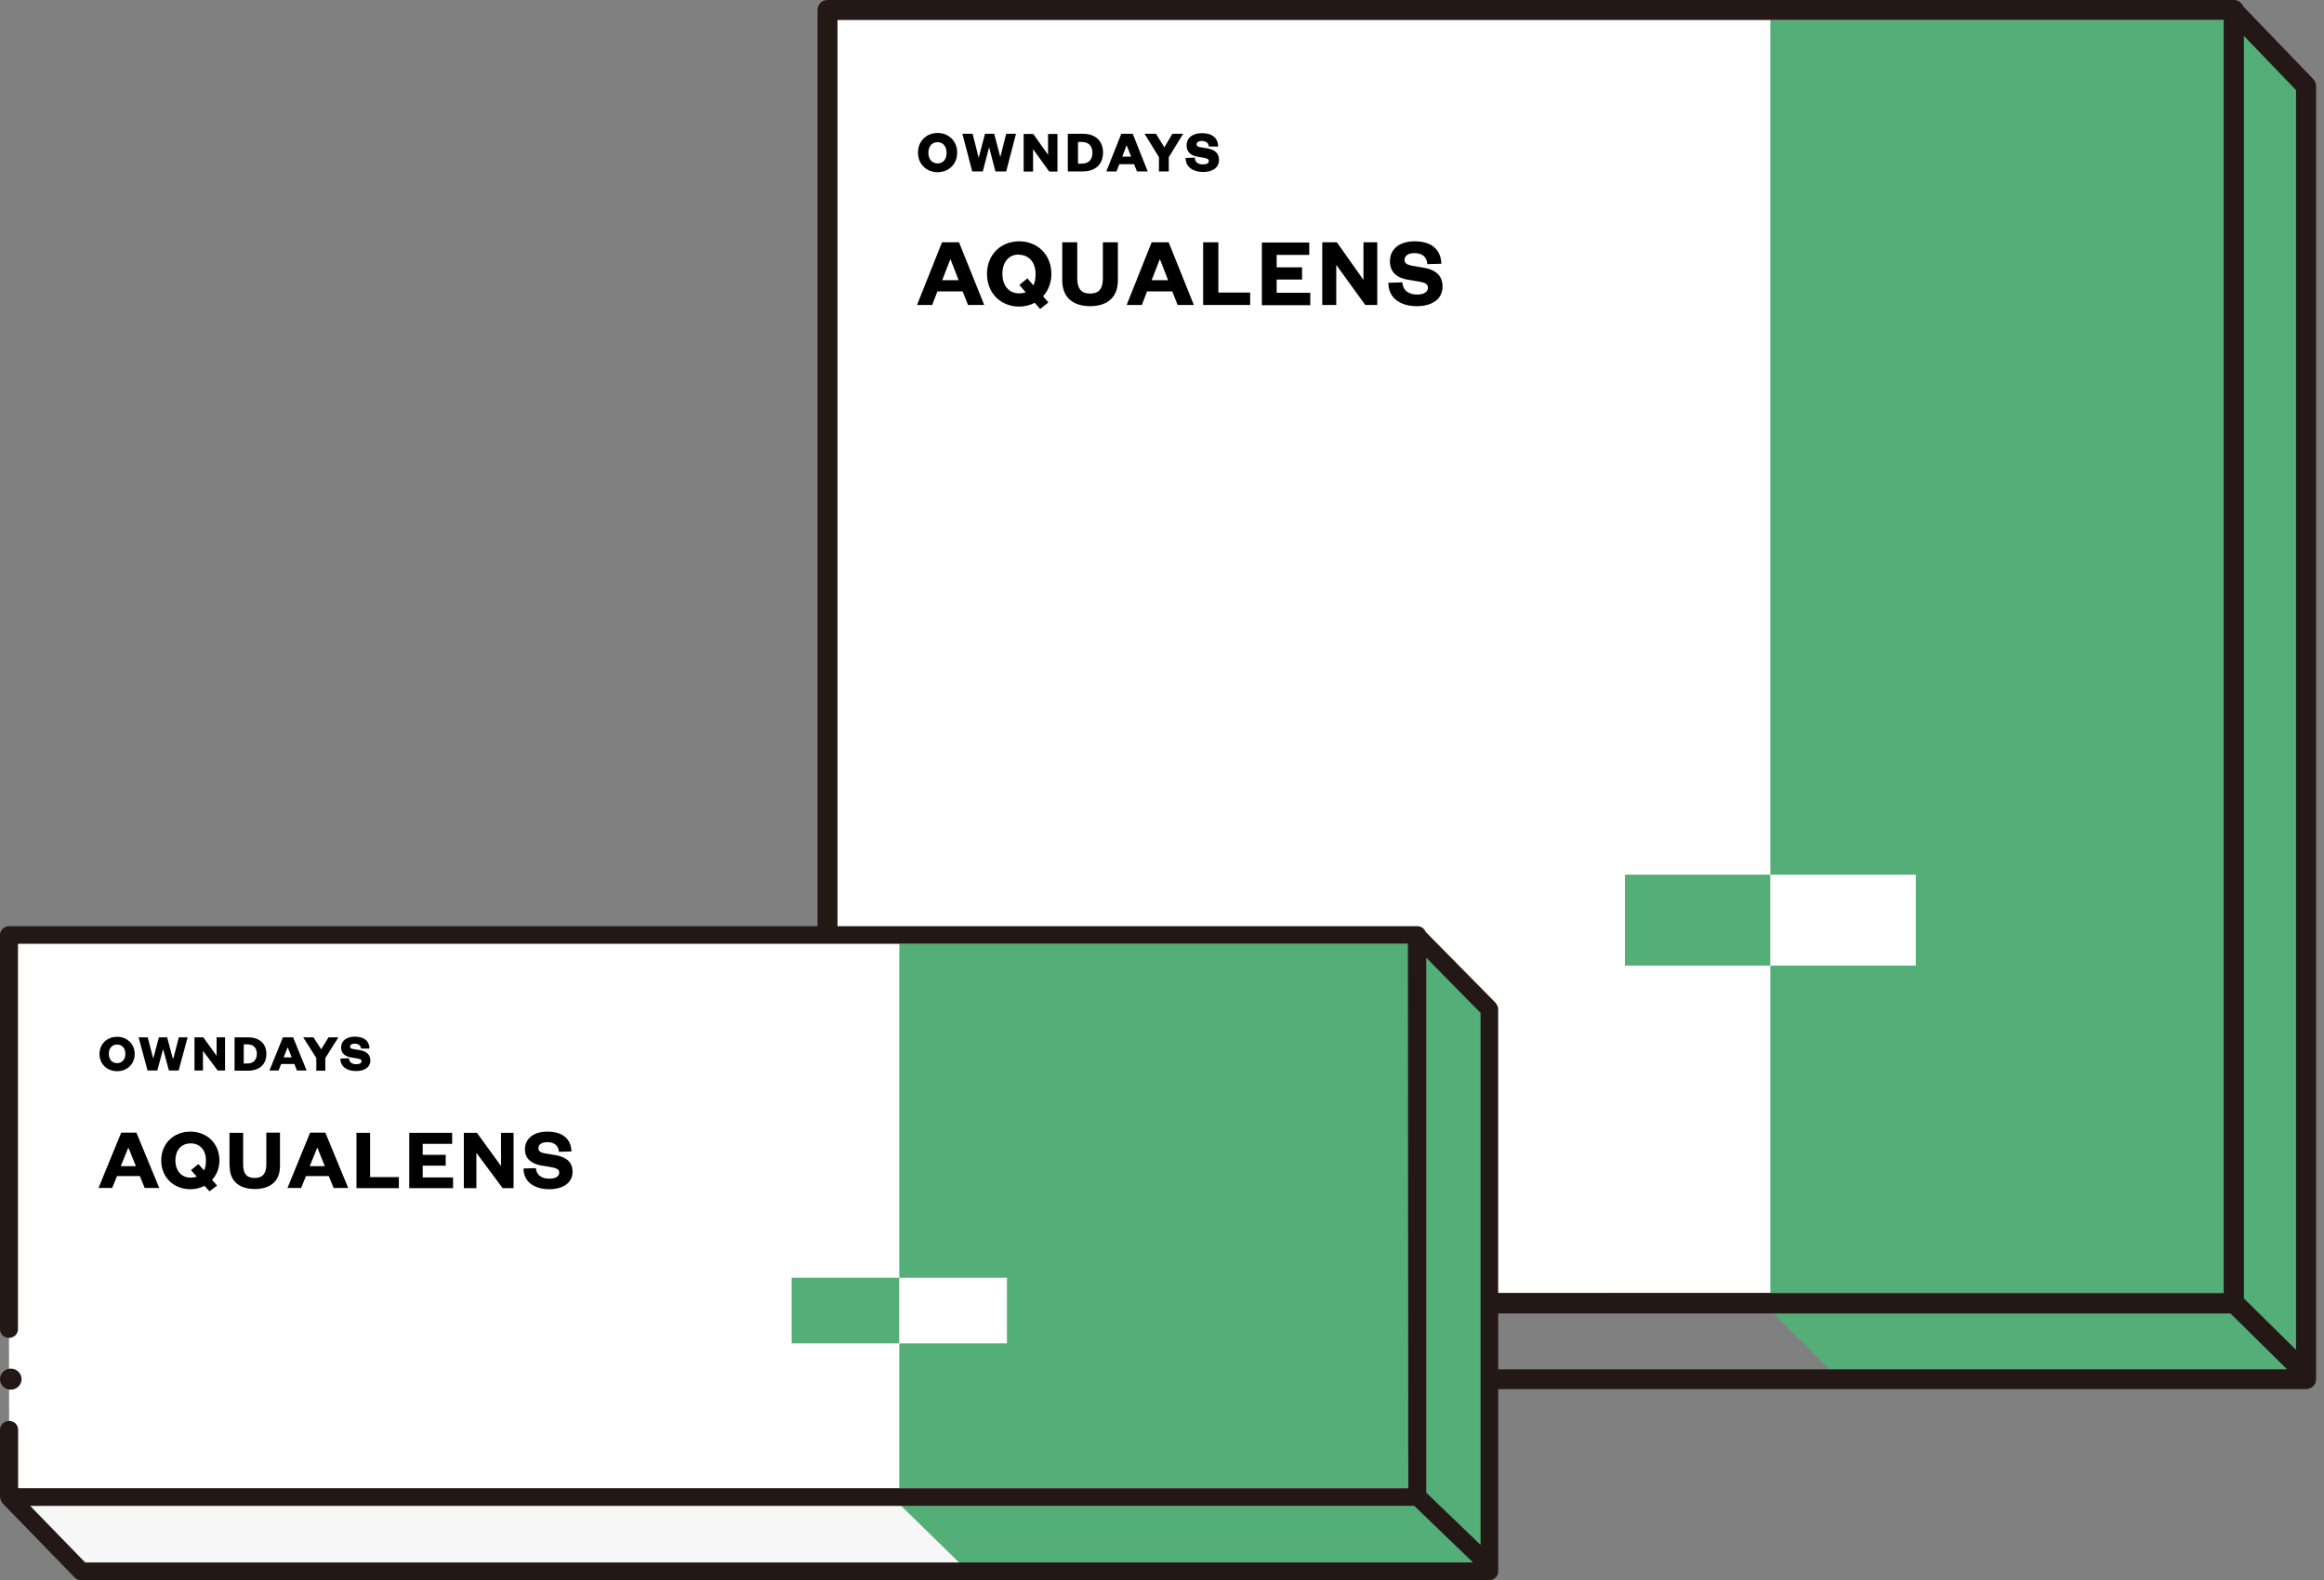 <svg width="75" height="51" viewBox="0 0 75 51" fill="none" xmlns="http://www.w3.org/2000/svg">
<rect x="0" y="0" width="75" height="51" fill="#808080" stroke="none"/>
<g clip-path="url(#clip0_17864_12255)">
<path d="M26.703 33.294V0.323H72.088V42.066H26.703V36.61" fill="white"/>
<path d="M57.137 41.742H36.526C36.345 41.742 36.203 41.885 36.203 42.066C36.203 42.247 36.345 42.389 36.526 42.389H57.227L57.137 42.298V41.742Z" fill="#231815"/>
<path d="M32.651 41.742H27.028V36.617C27.028 36.436 26.886 36.294 26.706 36.294C26.525 36.294 26.383 36.436 26.383 36.617V42.066C26.383 42.246 26.525 42.389 26.706 42.389H32.651C32.831 42.389 32.973 42.246 32.973 42.066C32.973 41.885 32.831 41.742 32.651 41.742Z" fill="#231815"/>
<path d="M71.766 0.646H57.133V41.742H71.766V0.646Z" fill="#53AE78"/>
<path d="M72.415 0.769V42.066C72.415 42.247 72.273 42.389 72.093 42.389H57.227L59.518 44.683H74.423V2.779L72.415 0.769Z" fill="#53AE78"/>
<path d="M30.258 5.559C29.903 5.559 29.625 5.3 29.625 4.925C29.625 4.551 29.903 4.292 30.258 4.292C30.613 4.292 30.89 4.551 30.89 4.925C30.89 5.3 30.613 5.559 30.258 5.559ZM30.258 4.589C30.077 4.589 29.961 4.725 29.961 4.932C29.961 5.139 30.077 5.274 30.258 5.274C30.438 5.274 30.548 5.139 30.548 4.932C30.548 4.725 30.432 4.589 30.258 4.589Z" fill="black"/>
<path d="M32.272 5.081H32.279L32.472 4.318H32.788L32.472 5.533H32.124L31.924 4.764H31.917L31.717 5.533H31.375L31.059 4.318H31.388L31.581 5.081H31.588L31.788 4.318H32.085L32.285 5.081H32.272Z" fill="black"/>
<path d="M33.823 4.996V4.324H34.126V5.539H33.861L33.339 4.815V5.539H33.035V4.324H33.345L33.823 4.996Z" fill="black"/>
<path d="M34.461 4.318H34.945C35.345 4.318 35.597 4.544 35.597 4.925C35.597 5.307 35.345 5.533 34.945 5.533H34.461V4.318ZM34.919 5.281C35.132 5.281 35.255 5.152 35.255 4.932C35.255 4.712 35.132 4.583 34.919 4.583H34.79V5.281H34.919Z" fill="black"/>
<path d="M36.555 4.318L37.039 5.533H36.691L36.6 5.3H36.123L36.032 5.533H35.703L36.187 4.318H36.555ZM36.219 5.055H36.504L36.361 4.693H36.355L36.219 5.055Z" fill="black"/>
<path d="M37.828 4.318H38.183L37.719 5.074V5.533H37.402V5.074L36.938 4.318H37.305L37.577 4.757L37.835 4.318H37.828Z" fill="black"/>
<path d="M38.559 5.1C38.572 5.255 38.688 5.307 38.823 5.307C38.94 5.307 39.011 5.268 39.011 5.197C39.011 5.126 38.94 5.113 38.849 5.093L38.63 5.055C38.429 5.016 38.294 4.906 38.294 4.693C38.294 4.447 38.488 4.298 38.791 4.298C39.127 4.298 39.307 4.46 39.314 4.731H39.011C39.004 4.609 38.907 4.55 38.785 4.55C38.675 4.55 38.617 4.596 38.617 4.66C38.617 4.718 38.662 4.738 38.739 4.751L38.972 4.79C39.224 4.835 39.34 4.964 39.34 5.164C39.34 5.423 39.114 5.552 38.83 5.552C38.501 5.552 38.262 5.391 38.262 5.1L38.565 5.087L38.559 5.1Z" fill="black"/>
<path d="M30.949 7.821L31.763 9.844H31.24L31.066 9.405H30.252L30.084 9.844H29.594L30.401 7.821H30.943H30.949ZM30.401 9.043H30.936L30.678 8.377H30.665L30.407 9.043H30.401Z" fill="black"/>
<path d="M33.659 9.56L33.833 9.76L33.569 9.974L33.394 9.773C33.246 9.851 33.072 9.896 32.891 9.896C32.303 9.896 31.852 9.469 31.852 8.842C31.852 8.215 32.303 7.789 32.891 7.789C33.478 7.789 33.93 8.215 33.93 8.842C33.93 9.133 33.827 9.379 33.665 9.56H33.659ZM32.884 8.215C32.555 8.215 32.349 8.461 32.349 8.836C32.349 9.211 32.555 9.469 32.884 9.469C32.968 9.469 33.039 9.456 33.104 9.437L32.897 9.198L33.156 8.985L33.349 9.211C33.401 9.114 33.42 8.991 33.42 8.842C33.42 8.467 33.207 8.222 32.871 8.222L32.884 8.215Z" fill="black"/>
<path d="M34.281 9.049V7.821H34.765V8.978C34.765 9.301 34.882 9.476 35.178 9.476C35.475 9.476 35.592 9.308 35.592 8.985V7.821H36.076V9.049C36.076 9.644 35.682 9.883 35.178 9.883C34.675 9.883 34.281 9.637 34.281 9.049Z" fill="black"/>
<path d="M37.715 7.821L38.528 9.844H38.005L37.831 9.405H37.018L36.85 9.844H36.359L37.166 7.821H37.709H37.715ZM37.16 9.043H37.696L37.437 8.377H37.425L37.166 9.043H37.16Z" fill="black"/>
<path d="M39.319 7.821V9.443H40.345V9.844H38.828V7.821H39.319Z" fill="black"/>
<path d="M42.285 9.851H40.723V7.828H42.252V8.228H41.2V8.629H42.02V9.023H41.2V9.45H42.285V9.851Z" fill="black"/>
<path d="M44.002 9.036V7.821H44.447V9.844H44.06L43.124 8.551V9.844H42.672V7.821H43.143L44.002 9.036Z" fill="black"/>
<path d="M45.257 9.114C45.276 9.392 45.483 9.508 45.734 9.508C45.947 9.508 46.083 9.424 46.083 9.288C46.083 9.153 45.967 9.12 45.786 9.088L45.405 9.023C45.082 8.965 44.856 8.784 44.856 8.435C44.856 8.034 45.166 7.789 45.657 7.789C46.205 7.789 46.502 8.06 46.515 8.513L46.063 8.526C46.05 8.287 45.889 8.17 45.65 8.17C45.444 8.17 45.328 8.254 45.328 8.39C45.328 8.506 45.418 8.545 45.566 8.577L45.947 8.642C46.36 8.713 46.554 8.92 46.554 9.25C46.554 9.67 46.193 9.883 45.728 9.883C45.185 9.883 44.805 9.618 44.805 9.127L45.25 9.114H45.257Z" fill="black"/>
<path d="M26.763 35.292C26.955 35.292 27.111 35.135 27.111 34.943C27.111 34.75 26.955 34.593 26.763 34.593C26.57 34.593 26.414 34.75 26.414 34.943C26.414 35.135 26.57 35.292 26.763 35.292Z" fill="#231815"/>
<path d="M74.653 2.553L72.388 0.2C72.343 0.084 72.226 0 72.091 0H26.706C26.525 0 26.383 0.142 26.383 0.323V33.294C26.383 33.475 26.525 33.617 26.706 33.617C26.886 33.617 27.028 33.475 27.028 33.294V0.646H71.762V21.718V41.736H57.135L26.712 41.742C26.583 41.742 26.467 41.82 26.415 41.936C26.363 42.053 26.389 42.195 26.48 42.285L28.803 44.735C28.861 44.8 28.952 44.838 29.036 44.838H74.421C74.602 44.838 74.744 44.696 74.744 44.515V2.779C74.744 2.695 74.712 2.618 74.653 2.553ZM29.171 44.199L27.461 42.395H71.981L73.808 44.199H29.171ZM74.098 43.572L72.414 41.91V1.157L74.098 2.909V43.572Z" fill="#231815"/>
<path d="M57.134 28.233H52.441V31.168H57.134V28.233Z" fill="#53AE78"/>
<path d="M61.826 28.233H57.133V31.168H61.826V28.233Z" fill="white"/>
</g>
<g clip-path="url(#clip1_17864_12255)">
<path d="M0.289 42.902L0.295 30.18H45.734V48.32H0.295V46.149" fill="white"/>
<path d="M45.725 30.203L48.067 32.577V50.717H2.621L0.297 48.325H45.736C45.736 48.325 45.725 29.846 45.725 30.203Z" fill="#F7F7F7"/>
<path d="M46.027 30.582V48.319C46.027 48.478 45.9 48.603 45.737 48.603H29.078L31.408 50.881H48.074V32.577L46.033 30.582H46.027Z" fill="#53AE78"/>
<path d="M29.023 30.463V41.242H32.496V43.361H29.023V48.036H45.445V30.463H29.023Z" fill="#53AE78"/>
<path d="M29.019 41.242H25.547V43.361H29.019V41.242Z" fill="#53AE78"/>
<path d="M3.779 34.577C3.46 34.577 3.211 34.35 3.211 34.022C3.211 33.693 3.46 33.466 3.779 33.466C4.098 33.466 4.347 33.693 4.347 34.022C4.347 34.35 4.098 34.577 3.779 34.577ZM3.779 33.716C3.617 33.716 3.512 33.835 3.512 34.016C3.512 34.197 3.617 34.316 3.779 34.316C3.941 34.316 4.046 34.197 4.046 34.016C4.046 33.835 3.941 33.716 3.779 33.716Z" fill="black"/>
<path d="M5.591 34.158H5.597L5.771 33.484H6.055L5.765 34.555H5.452L5.267 33.875H5.261L5.075 34.555H4.762L4.473 33.484H4.768L4.942 34.158H4.948L5.128 33.484H5.394L5.574 34.158H5.591Z" fill="black"/>
<path d="M6.99 34.079V33.484H7.263V34.555H7.025L6.55 33.92V34.555H6.277V33.484H6.561L6.99 34.079Z" fill="black"/>
<path d="M7.57 33.484H8.005C8.37 33.484 8.596 33.682 8.596 34.022C8.596 34.362 8.37 34.56 8.005 34.56H7.57V33.489V33.484ZM7.982 34.328C8.173 34.328 8.289 34.215 8.289 34.016C8.289 33.818 8.173 33.71 7.982 33.71H7.866V34.328H7.982Z" fill="black"/>
<path d="M9.46 33.484L9.895 34.555H9.582L9.501 34.345H9.072L8.991 34.555H8.695L9.13 33.484H9.46ZM9.159 34.13H9.414L9.287 33.812H9.281L9.153 34.13H9.159Z" fill="black"/>
<path d="M10.602 33.484H10.921L10.498 34.152V34.56H10.208V34.152L9.785 33.484H10.116L10.365 33.869L10.602 33.484Z" fill="black"/>
<path d="M11.263 34.169C11.274 34.305 11.379 34.351 11.5 34.351C11.605 34.351 11.668 34.317 11.668 34.254C11.668 34.192 11.605 34.181 11.518 34.164L11.315 34.13C11.135 34.096 11.008 33.999 11.008 33.812C11.008 33.597 11.181 33.461 11.454 33.461C11.755 33.461 11.923 33.608 11.923 33.846H11.651C11.639 33.739 11.558 33.688 11.448 33.688C11.35 33.688 11.297 33.727 11.297 33.784C11.297 33.835 11.338 33.852 11.408 33.863L11.616 33.897C11.848 33.937 11.952 34.056 11.952 34.232C11.952 34.458 11.749 34.572 11.495 34.572C11.199 34.572 10.984 34.43 10.984 34.169L11.257 34.158L11.263 34.169Z" fill="black"/>
<path d="M4.403 36.561L5.139 38.346H4.669L4.513 37.961H3.777L3.62 38.346H3.18L3.91 36.561H4.403ZM3.904 37.643H4.385L4.148 37.054H4.136L3.898 37.643H3.904Z" fill="black"/>
<path d="M6.849 38.091L7.006 38.267L6.762 38.454L6.6 38.278C6.467 38.346 6.31 38.386 6.142 38.386C5.609 38.386 5.203 38.006 5.203 37.456C5.203 36.907 5.609 36.527 6.142 36.527C6.675 36.527 7.081 36.907 7.081 37.456C7.081 37.711 6.988 37.932 6.838 38.091H6.849ZM6.148 36.907C5.852 36.907 5.661 37.127 5.661 37.456C5.661 37.785 5.852 38.012 6.148 38.012C6.223 38.012 6.293 38 6.351 37.983L6.165 37.768L6.403 37.575L6.583 37.779C6.629 37.694 6.646 37.587 6.646 37.456C6.646 37.122 6.455 36.907 6.154 36.907H6.148Z" fill="black"/>
<path d="M7.406 37.649V36.566H7.847V37.587C7.847 37.876 7.951 38.023 8.218 38.023C8.484 38.023 8.595 37.87 8.595 37.587V36.561H9.035V37.643C9.035 38.164 8.681 38.38 8.224 38.38C7.766 38.38 7.412 38.164 7.412 37.643L7.406 37.649Z" fill="black"/>
<path d="M10.5 36.561L11.237 38.346H10.767L10.611 37.961H9.874L9.718 38.346H9.277L10.008 36.561H10.5ZM10.002 37.643H10.483L10.245 37.054H10.234L9.996 37.643H10.002Z" fill="black"/>
<path d="M11.944 36.561V37.995H12.872V38.352H11.504V36.566H11.944V36.561Z" fill="black"/>
<path d="M14.616 38.352H13.207V36.566H14.592V36.923H13.642V37.275H14.384V37.626H13.642V38.006H14.621V38.363L14.616 38.352Z" fill="black"/>
<path d="M16.169 37.637V36.566H16.574V38.352H16.221L15.374 37.212V38.352H14.969V36.566H15.392L16.169 37.637Z" fill="black"/>
<path d="M17.294 37.7C17.312 37.949 17.503 38.046 17.729 38.046C17.926 38.046 18.048 37.972 18.048 37.853C18.048 37.734 17.944 37.706 17.781 37.672L17.439 37.615C17.15 37.558 16.941 37.4 16.941 37.099C16.941 36.748 17.225 36.527 17.666 36.527C18.164 36.527 18.431 36.77 18.442 37.167L18.037 37.178C18.025 36.969 17.874 36.867 17.666 36.867C17.48 36.867 17.376 36.941 17.376 37.065C17.376 37.167 17.457 37.207 17.59 37.23L17.932 37.286C18.309 37.354 18.477 37.536 18.477 37.825C18.477 38.193 18.147 38.386 17.729 38.386C17.242 38.386 16.895 38.148 16.895 37.717L17.3 37.706L17.294 37.7Z" fill="black"/>
<path d="M0.348 44.857C0.539 44.857 0.696 44.704 0.696 44.517C0.696 44.33 0.539 44.177 0.348 44.177C0.157 44.177 0 44.33 0 44.517C0 44.704 0.157 44.857 0.348 44.857Z" fill="#231815"/>
<path d="M48.28 32.384L46.008 30.078C45.967 29.97 45.863 29.896 45.741 29.896H0.296C0.133 29.896 0 30.021 0 30.18V42.902C0 43.061 0.128 43.185 0.29 43.185C0.452 43.185 0.58 43.061 0.58 42.902V30.463H45.434L45.445 48.036H0.585V46.149C0.585 45.99 0.458 45.866 0.296 45.866C0.133 45.866 0 45.99 0 46.149V48.319C0 48.319 0.006 48.353 0.012 48.37C0.012 48.37 0.012 48.382 0.012 48.388C0.023 48.433 0.046 48.478 0.075 48.512C0.075 48.512 0.075 48.518 0.081 48.523L2.406 50.915C2.458 50.972 2.539 51.006 2.614 51.006H48.06C48.222 51.006 48.349 50.881 48.349 50.722V32.577C48.349 32.503 48.32 32.435 48.268 32.379L48.28 32.384ZM2.748 50.433L0.974 48.608H45.642L47.538 50.433H2.748ZM47.781 49.867L46.031 48.184V30.916L47.781 32.696V49.872V49.867Z" fill="#231815"/>
</g>
<defs>
<clipPath id="clip0_17864_12255">
<rect width="48.361" height="44.845" fill="white" transform="translate(26.383)"/>
</clipPath>
<clipPath id="clip1_17864_12255">
<rect width="48.361" height="21.104" fill="white" transform="translate(0 29.896)"/>
</clipPath>
</defs>
</svg>
